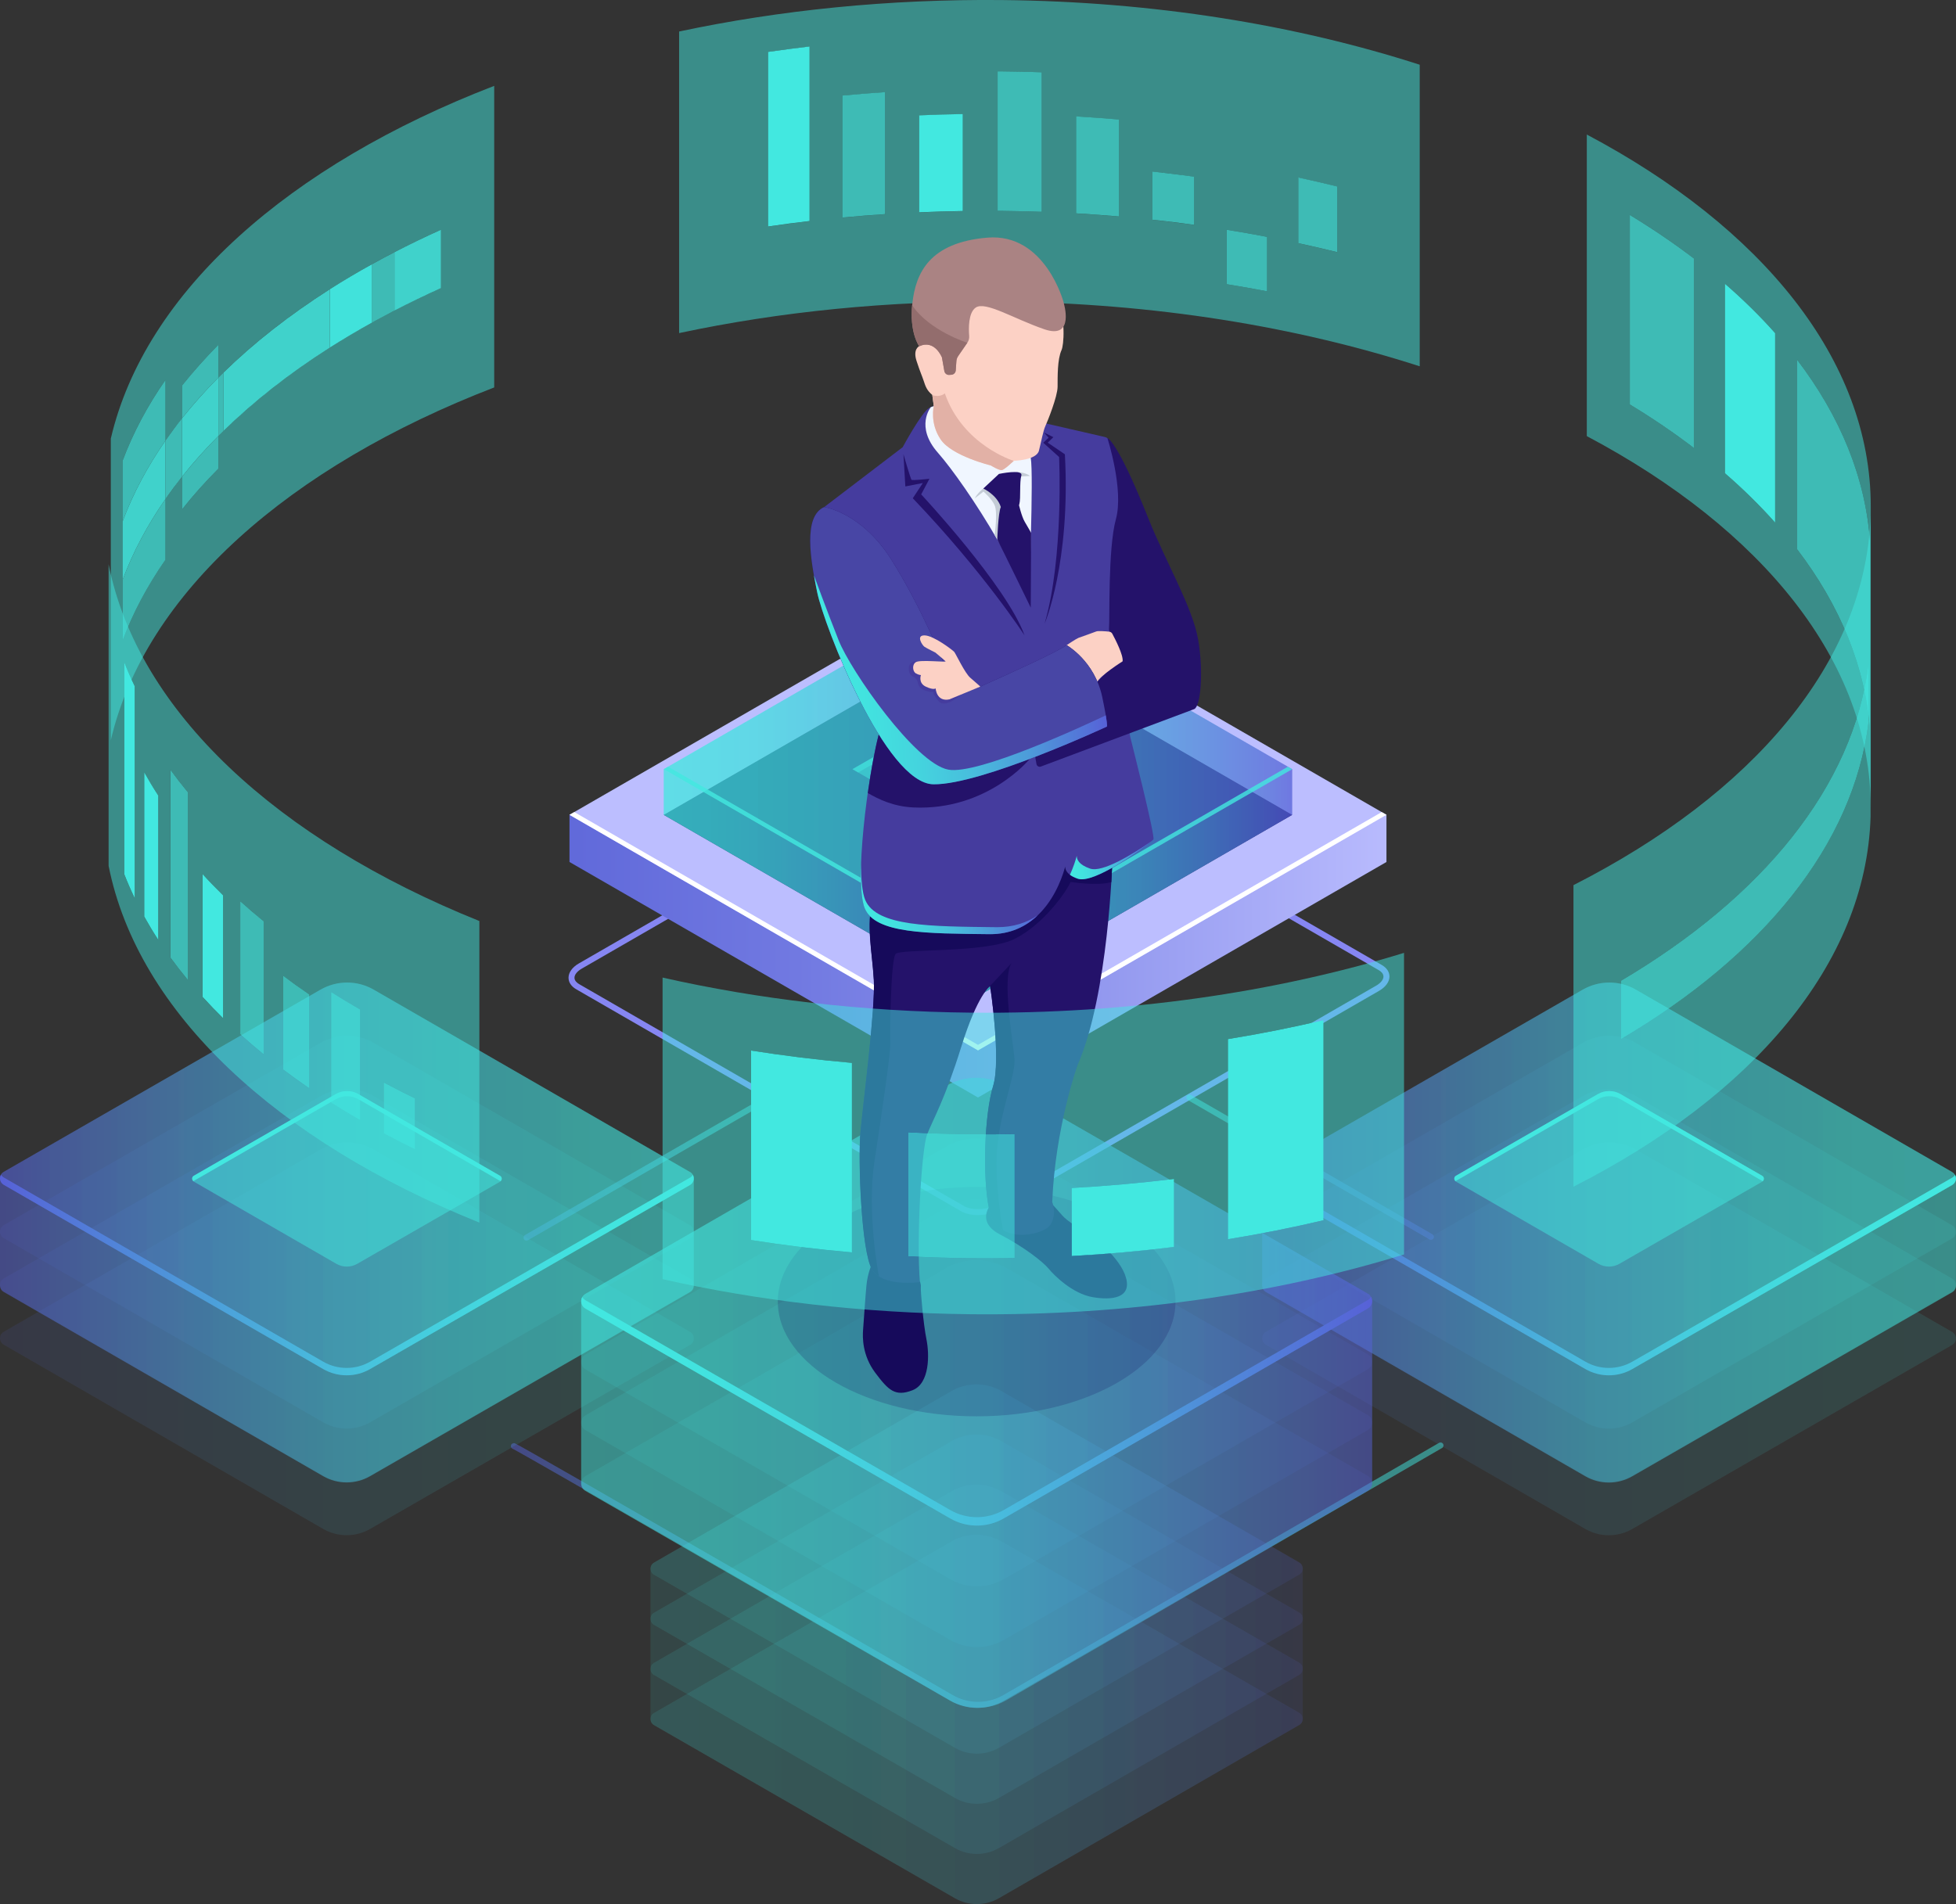 <svg width="417" height="406" viewBox="0 0 417 406" fill="none" xmlns="http://www.w3.org/2000/svg">
<rect x="0" y="0" width="417" height="406" fill="#333333" stroke="none"/>
<g clip-path="url(#clip0_628_5200)">
<g style="mix-blend-mode:lighten">
<path d="M208.489 259.1C207.131 259.1 205.829 258.814 204.847 258.244L122.849 210.946C121.787 210.33 121.205 209.463 121.205 208.482C121.205 207.353 122.004 206.247 123.397 205.437L204.299 158.777C206.777 157.352 210.407 157.215 212.577 158.458L294.575 205.756C295.636 206.372 296.219 207.239 296.219 208.22C296.219 209.349 295.419 210.455 294.026 211.265L213.125 257.925C211.777 258.7 210.099 259.088 208.489 259.088V259.1ZM205.475 257.149C207.233 258.164 210.442 258.016 212.485 256.83L293.387 210.17C294.358 209.611 294.94 208.881 294.94 208.231C294.94 207.581 294.392 207.125 293.935 206.863L211.937 159.564C210.19 158.56 206.971 158.697 204.927 159.884L124.025 206.543C123.055 207.102 122.472 207.832 122.472 208.482C122.472 209.132 123.02 209.588 123.477 209.851L205.475 257.149Z" fill="#8686F2"/>
</g>
<path opacity="0.5" d="M112.242 264.538C112.025 264.538 111.808 264.424 111.694 264.219C111.523 263.911 111.626 263.523 111.923 263.352L163.722 233.481C164.019 233.31 164.419 233.413 164.59 233.709C164.761 234.017 164.658 234.405 164.362 234.576L112.562 264.447C112.459 264.504 112.356 264.538 112.242 264.538Z" fill="url(#paint0_linear_628_5200)"/>
<path opacity="0.5" d="M305.067 264.367C304.953 264.367 304.85 264.344 304.747 264.275L253.233 234.564C252.925 234.393 252.822 234.005 253.005 233.697C253.176 233.389 253.575 233.287 253.872 233.469L305.375 263.181C305.683 263.352 305.786 263.739 305.603 264.047C305.489 264.253 305.272 264.367 305.055 264.367H305.067Z" fill="url(#paint1_linear_628_5200)"/>
<path opacity="0.5" d="M208.501 364.155C206.412 364.155 204.322 363.619 202.461 362.535C181.351 350.308 111.033 309.705 109.354 308.952C109.012 308.85 108.852 308.507 108.943 308.177C109.035 307.846 109.411 307.652 109.754 307.755C110.85 308.074 202.176 360.904 203.101 361.44C206.434 363.368 210.579 363.368 213.913 361.44L306.791 307.663C307.088 307.492 307.476 307.584 307.659 307.892C307.83 308.2 307.727 308.587 307.43 308.758L214.552 362.535C212.68 363.619 210.59 364.155 208.501 364.155Z" fill="url(#paint2_linear_628_5200)"/>
<path d="M295.579 173.742V183.802L208.5 234.02L121.41 183.802V173.742H295.579Z" fill="url(#paint3_linear_628_5200)"/>
<path d="M208.5 223.971L121.41 173.742L208.5 123.523L295.579 173.742L208.5 223.971Z" fill="#BCBEFF"/>
<path d="M208.5 222.797L122.438 173.16L121.41 173.742L208.5 223.971L295.579 173.742L294.563 173.16L208.5 222.797Z" fill="white"/>
<path d="M208.5 212.386L141.516 173.755L208.5 135.125L275.473 173.755L208.5 212.386Z" fill="#0F054C"/>
<path opacity="0.5" d="M208.5 212.386L141.516 173.755L208.5 135.125L275.473 173.755L208.5 212.386Z" fill="url(#paint4_linear_628_5200)"/>
<path opacity="0.5" d="M208.5 125.383L275.473 164.013V173.753L208.5 135.123V125.383Z" fill="url(#paint5_linear_628_5200)"/>
<path opacity="0.5" d="M208.5 135.123L141.516 173.753V164.013L208.5 125.383V135.123Z" fill="url(#paint6_linear_628_5200)"/>
<path opacity="0.5" d="M208.5 202.643L141.516 164.013L208.5 125.383L275.473 164.013L208.5 202.643Z" fill="url(#paint7_linear_628_5200)"/>
<path opacity="0.5" d="M208.5 179.457L181.738 164.014L208.5 148.582L235.262 164.014L208.5 179.457Z" fill="#42E8E0"/>
<path opacity="0.5" d="M208.5 149.996L234.029 164.721L235.262 164.014L208.5 148.582L181.738 164.014L182.96 164.721L208.5 149.996Z" fill="#42E8E0"/>
<path opacity="0.5" d="M208.5 202.642V212.382L275.473 173.752V164.012L208.5 202.642Z" fill="url(#paint8_linear_628_5200)"/>
<path opacity="0.5" d="M141.516 164.012V173.752L208.5 212.382V202.642L141.516 164.012Z" fill="url(#paint9_linear_628_5200)"/>
<path opacity="0.8" d="M208.5 201.583L142.44 163.488L141.516 164.013L208.5 202.643L275.473 164.013L274.56 163.488L208.5 201.583Z" fill="#42E8E0"/>
<g opacity="0.11">
<path d="M79.67 245.116C76.165 243.097 71.849 243.097 68.333 245.116L0.8 283.974C-0.262 284.59 -0.262 286.118 0.8 286.734L68.904 326.015C71.998 327.794 75.811 327.794 78.905 326.015L147.111 286.768C148.173 286.152 148.173 284.624 147.111 284.008L79.67 245.116Z" fill="url(#paint10_linear_628_5200)"/>
</g>
<g opacity="0.11">
<path d="M79.67 233.745C76.165 231.726 71.849 231.726 68.333 233.745L0.8 272.614C-0.262 273.23 -0.262 274.759 0.8 275.374L68.904 314.655C71.998 316.434 75.811 316.434 78.905 314.655L147.111 275.409C148.173 274.793 148.173 273.264 147.111 272.649L79.67 233.756V233.745Z" fill="url(#paint11_linear_628_5200)"/>
</g>
<g opacity="0.11">
<path d="M79.67 222.385C76.165 220.366 71.849 220.366 68.333 222.385L0.8 261.244C-0.262 261.859 -0.262 263.388 0.8 264.004L68.904 303.284C71.998 305.063 75.811 305.063 78.905 303.284L147.111 264.038C148.173 263.422 148.173 261.894 147.111 261.278L79.67 222.385Z" fill="url(#paint12_linear_628_5200)"/>
</g>
<g opacity="0.11">
<path d="M79.67 211.014C76.165 208.995 71.849 208.995 68.333 211.014L0.8 249.872C-0.262 250.488 -0.262 252.017 0.8 252.633L68.904 291.913C71.998 293.692 75.811 293.692 78.905 291.913L147.111 252.667C148.173 252.051 148.173 250.523 147.111 249.907L79.67 211.014Z" fill="url(#paint13_linear_628_5200)"/>
</g>
<path opacity="0.5" d="M147.11 249.918L79.669 211.026C76.164 209.007 71.848 209.007 68.332 211.026L0.799 249.873C0.263 250.181 0 250.717 0 251.253V274.109C0 274.645 0.263 275.181 0.799 275.489L68.903 314.77C71.996 316.549 75.81 316.549 78.904 314.77L147.11 275.524C147.647 275.216 147.909 274.68 147.909 274.144V251.287C147.909 250.751 147.647 250.215 147.11 249.907V249.918Z" fill="url(#paint14_linear_628_5200)"/>
<g opacity="0.11">
<path d="M79.67 211.014C76.165 208.995 71.849 208.995 68.333 211.014L0.8 249.872C-0.262 250.488 -0.262 252.017 0.8 252.633L68.904 291.913C71.998 293.692 75.811 293.692 78.905 291.913L147.111 252.667C148.173 252.051 148.173 250.523 147.111 249.907L79.67 211.014Z" fill="url(#paint15_linear_628_5200)"/>
</g>
<g opacity="0.5">
<path d="M76.382 233.302C74.898 232.446 73.06 232.446 71.576 233.302L41.309 250.718C40.829 250.992 40.829 251.676 41.309 251.95L71.701 269.48C73.083 270.278 74.784 270.278 76.165 269.48L106.604 251.972C107.083 251.699 107.083 251.014 106.604 250.741L76.382 233.313V233.302Z" fill="#42E8E0"/>
</g>
<path d="M41.32 251.801L71.587 234.385C73.071 233.53 74.909 233.53 76.394 234.385L106.615 251.812C106.615 251.812 106.661 251.858 106.683 251.881C107.072 251.573 107.06 250.98 106.615 250.718L76.394 233.29C74.909 232.435 73.071 232.435 71.587 233.29L41.32 250.706C40.875 250.957 40.864 251.562 41.252 251.869C41.275 251.847 41.286 251.812 41.32 251.801Z" fill="#42E8E0"/>
<path d="M147.111 251.104L78.905 290.35C75.811 292.129 71.997 292.129 68.903 290.35L0.8 251.07C0.537 250.921 0.343 250.705 0.206 250.477C-0.205 251.195 0.001 252.176 0.8 252.644L68.903 291.924C71.997 293.703 75.811 293.703 78.905 291.924L147.111 252.678C147.91 252.21 148.104 251.229 147.705 250.511C147.568 250.75 147.373 250.956 147.111 251.104Z" fill="url(#paint16_linear_628_5200)"/>
<g opacity="0.11">
<path d="M348.759 245.116C345.254 243.097 340.939 243.097 337.422 245.116L269.878 283.985C268.817 284.601 268.817 286.13 269.878 286.746L337.982 326.026C341.076 327.805 344.889 327.805 347.983 326.026L416.189 286.78C417.251 286.164 417.251 284.636 416.189 284.02L348.748 245.127L348.759 245.116Z" fill="url(#paint17_linear_628_5200)"/>
</g>
<g opacity="0.11">
<path d="M348.759 233.745C345.254 231.726 340.939 231.726 337.422 233.745L269.878 272.614C268.817 273.23 268.817 274.759 269.878 275.374L337.982 314.655C341.076 316.434 344.889 316.434 347.983 314.655L416.189 275.409C417.251 274.793 417.251 273.264 416.189 272.649L348.748 233.756L348.759 233.745Z" fill="url(#paint18_linear_628_5200)"/>
</g>
<g opacity="0.11">
<path d="M348.759 222.385C345.254 220.366 340.939 220.366 337.422 222.385L269.878 261.255C268.817 261.871 268.817 263.399 269.878 264.015L337.982 303.295C341.076 305.075 344.889 305.075 347.983 303.295L416.189 264.049C417.251 263.433 417.251 261.905 416.189 261.289L348.748 222.397L348.759 222.385Z" fill="url(#paint19_linear_628_5200)"/>
</g>
<g opacity="0.11">
<path d="M348.759 211.014C345.254 208.995 340.939 208.995 337.422 211.014L269.878 249.884C268.817 250.5 268.817 252.028 269.878 252.644L337.982 291.924C341.076 293.704 344.889 293.704 347.983 291.924L416.189 252.678C417.251 252.062 417.251 250.534 416.189 249.918L348.748 211.025L348.759 211.014Z" fill="url(#paint20_linear_628_5200)"/>
</g>
<path opacity="0.5" d="M416.201 249.918L348.76 211.026C345.255 209.007 340.94 209.007 337.423 211.026L269.879 249.896C269.343 250.204 269.08 250.74 269.08 251.276V274.132C269.08 274.668 269.343 275.204 269.879 275.512L337.983 314.793C341.077 316.572 344.89 316.572 347.984 314.793L416.19 275.546C416.727 275.239 416.989 274.702 416.989 274.166V251.31C416.989 250.774 416.727 250.238 416.19 249.93L416.201 249.918Z" fill="url(#paint21_linear_628_5200)"/>
<g opacity="0.11">
<path d="M348.759 211.014C345.254 208.995 340.939 208.995 337.422 211.014L269.878 249.884C268.817 250.5 268.817 252.028 269.878 252.644L337.982 291.924C341.076 293.704 344.889 293.704 347.983 291.924L416.189 252.678C417.251 252.062 417.251 250.534 416.189 249.918L348.748 211.025L348.759 211.014Z" fill="url(#paint22_linear_628_5200)"/>
</g>
<g opacity="0.5">
<path d="M345.46 233.302C343.976 232.446 342.138 232.446 340.654 233.302L310.387 250.718C309.907 250.992 309.907 251.676 310.387 251.95L340.779 269.48C342.161 270.278 343.862 270.278 345.244 269.48L375.682 251.972C376.161 251.699 376.161 251.014 375.682 250.741L345.46 233.313V233.302Z" fill="#42E8E0"/>
</g>
<path d="M310.398 251.801L340.665 234.385C342.149 233.53 343.988 233.53 345.472 234.385L375.693 251.812C375.693 251.812 375.739 251.858 375.761 251.881C376.15 251.573 376.138 250.98 375.693 250.718L345.472 233.29C343.988 232.435 342.149 232.435 340.665 233.29L310.398 250.706C309.953 250.957 309.942 251.562 310.33 251.869C310.353 251.847 310.364 251.812 310.398 251.801Z" fill="#42E8E0"/>
<path d="M416.201 251.104L347.995 290.35C344.901 292.129 341.087 292.129 337.993 290.35L269.89 251.07C269.627 250.921 269.433 250.705 269.296 250.477C268.885 251.195 269.091 252.176 269.89 252.644L337.993 291.924C341.087 293.703 344.901 293.703 347.995 291.924L416.201 252.678C417 252.21 417.194 251.229 416.794 250.511C416.657 250.75 416.463 250.956 416.201 251.104Z" fill="url(#paint23_linear_628_5200)"/>
<path opacity="0.5" d="M398.676 156.029V115.62C397.74 101.842 392.283 88.714 383.126 76.716V117.125C392.283 129.124 397.74 142.252 398.676 156.029ZM378.445 111.445V71.036C375.214 67.398 371.641 63.885 367.736 60.497V100.907C371.641 104.294 375.214 107.807 378.445 111.445ZM361.102 95.512V55.102C356.855 51.863 352.3 48.761 347.448 45.819V86.228C352.288 89.171 356.855 92.273 361.102 95.512ZM338.291 92.969V28.688C375.557 48.442 398.825 76.693 398.825 107.944V172.248C398.825 140.997 375.557 112.746 338.291 92.992V92.969Z" fill="#42E8E0"/>
<path opacity="0.5" d="M270.13 62.115V50.504C267.287 49.957 264.41 49.455 261.51 48.987V60.598C264.41 61.066 267.287 61.568 270.13 62.115ZM254.626 47.961V37.685C251.68 37.274 248.7 36.909 245.709 36.59V46.866C248.712 47.197 251.68 47.562 254.626 47.961ZM285.064 53.778V39.772C282.335 39.099 279.572 38.46 276.775 37.856V51.862C279.572 52.466 282.335 53.105 285.064 53.778ZM238.585 46.17V25.492C235.548 25.23 232.488 25.013 229.405 24.831V45.509C232.488 45.691 235.548 45.908 238.585 46.17ZM205.281 45.007V24.329C202.164 24.375 199.058 24.466 195.976 24.603V45.281C199.058 45.144 202.164 45.053 205.281 45.007ZM188.737 45.669V19.653C185.689 19.858 182.663 20.098 179.649 20.383V46.398C182.652 46.113 185.689 45.874 188.737 45.669ZM222.098 45.167V15.41C219.312 15.307 216.504 15.25 213.684 15.216C213.353 15.216 213.022 15.216 212.679 15.216V44.973C213.01 44.973 213.341 44.973 213.684 44.973C216.504 44.996 219.312 45.064 222.098 45.167ZM172.605 47.128V9.912C169.636 10.255 166.691 10.642 163.768 11.076V48.303C166.691 47.881 169.636 47.493 172.605 47.14V47.128ZM144.781 6.719C166.211 2.168 189.445 -0.227 213.672 0.012C246.017 0.332 276.318 5.316 302.669 13.802V78.106C276.318 69.609 246.017 64.636 213.672 64.316C189.445 64.077 166.2 66.461 144.781 71.023V6.719Z" fill="#42E8E0"/>
<path opacity="0.5" d="M35.28 93.938V80.993C31.432 86.525 28.35 92.296 26.135 98.238V136.583C28.361 130.63 31.432 124.87 35.28 119.338V106.393C36.399 104.785 37.575 103.199 38.819 101.637V108.617C41.183 105.652 43.763 102.755 46.56 99.937V92.957C58.697 80.754 74.875 70.044 94.021 61.421V48.967C90.619 50.506 87.308 52.103 84.088 53.768C82.478 54.601 80.903 55.445 79.339 56.312C67.043 63.132 56.367 70.899 47.656 79.419C47.291 79.784 46.925 80.138 46.56 80.502V73.522C43.763 76.34 41.171 79.225 38.819 82.202V89.182C37.575 90.745 36.399 92.33 35.28 93.938ZM23.623 93.528C30.941 62.151 61.711 35.132 105.358 18.309V82.612C61.711 99.436 30.941 126.455 23.623 157.832V93.528Z" fill="#42E8E0"/>
<path opacity="0.75" d="M46.559 80.513C46.925 80.148 47.29 79.783 47.656 79.429V91.884C54.163 85.52 61.767 79.577 70.319 74.126C73.219 72.278 76.221 70.499 79.338 68.776V56.322C80.891 55.455 82.478 54.611 84.088 53.778V66.233C87.296 64.568 90.607 62.971 94.02 61.431C74.874 70.054 58.707 80.764 46.559 92.967V80.513ZM35.279 93.937C36.398 92.329 37.574 90.743 38.819 89.181V101.636C37.574 103.198 36.398 104.783 35.279 106.392V93.937Z" fill="#42E8E0"/>
<path opacity="0.88" d="M84.088 53.778C87.296 52.113 90.607 50.516 94.021 48.977V61.431C90.618 62.971 87.308 64.568 84.088 66.233V53.778Z" fill="#42E8E0"/>
<path opacity="0.88" d="M47.656 79.43C54.164 73.066 61.768 67.124 70.319 61.672V74.127C61.768 79.567 54.153 85.521 47.656 91.885V79.43Z" fill="#42E8E0"/>
<path opacity="0.97" d="M70.318 61.669C73.218 59.822 76.221 58.042 79.338 56.32V68.775C76.232 70.497 73.218 72.288 70.318 74.124V61.669Z" fill="#42E8E0"/>
<path opacity="0.75" d="M26.135 98.249C28.361 92.295 31.432 86.536 35.28 81.004V93.949C31.432 99.481 28.35 105.252 26.135 111.194V123.649C28.361 117.695 31.432 111.936 35.28 106.404V119.349C31.432 124.881 28.35 130.652 26.135 136.594V98.249Z" fill="#42E8E0"/>
<path opacity="0.88" d="M26.135 111.194C28.361 105.241 31.432 99.481 35.28 93.949V106.404C31.432 111.936 28.35 117.707 26.135 123.649V111.194Z" fill="#42E8E0"/>
<path opacity="0.75" d="M38.818 101.634C41.182 98.669 43.762 95.772 46.559 92.954V99.935C43.762 102.752 41.17 105.637 38.818 108.614V101.634ZM38.818 82.199C41.182 79.234 43.762 76.337 46.559 73.519V80.5C43.762 83.317 41.17 86.202 38.818 89.179V82.199Z" fill="#42E8E0"/>
<path opacity="0.88" d="M38.818 89.18C41.182 86.214 43.762 83.317 46.559 80.5V92.955C43.762 95.772 41.17 98.657 38.818 101.634V89.18Z" fill="#42E8E0"/>
<path opacity="0.75" d="M383.127 76.715C392.284 88.713 397.741 101.841 398.677 115.619V156.028C397.741 142.251 392.284 129.123 383.127 117.124V76.715Z" fill="#42E8E0"/>
<path d="M367.736 60.496C371.641 63.883 375.215 67.396 378.446 71.035V111.444C375.215 107.806 371.641 104.293 367.736 100.906V60.496Z" fill="#42E8E0"/>
<path opacity="0.75" d="M347.459 45.828C352.3 48.771 356.867 51.873 361.114 55.112V95.522C356.867 92.282 352.311 89.18 347.459 86.238V45.828Z" fill="#42E8E0"/>
<path opacity="0.75" d="M276.775 37.844C279.573 38.448 282.336 39.087 285.064 39.76V53.766C282.336 53.093 279.573 52.454 276.775 51.85V37.844Z" fill="#42E8E0"/>
<path opacity="0.75" d="M261.512 48.988C264.412 49.456 267.289 49.958 270.132 50.505V62.116C267.289 61.569 264.412 61.067 261.512 60.599V48.988Z" fill="#42E8E0"/>
<path opacity="0.75" d="M245.697 36.578C248.7 36.909 251.668 37.274 254.614 37.673V47.949C251.668 47.539 248.689 47.174 245.697 46.854V36.578Z" fill="#42E8E0"/>
<path opacity="0.75" d="M229.406 24.82C232.489 25.003 235.549 25.22 238.586 25.482V46.16C235.549 45.898 232.489 45.681 229.406 45.498V24.82Z" fill="#42E8E0"/>
<path opacity="0.75" d="M212.68 15.215C213.011 15.215 213.342 15.215 213.684 15.215C216.504 15.238 219.313 15.306 222.099 15.409V45.166C219.313 45.063 216.504 45.006 213.684 44.972C213.353 44.972 213.022 44.972 212.68 44.972V15.215Z" fill="#42E8E0"/>
<path d="M195.965 24.59C199.047 24.453 202.153 24.362 205.27 24.316V44.995C202.153 45.04 199.047 45.131 195.965 45.268V24.59Z" fill="#42E8E0"/>
<path opacity="0.75" d="M179.639 20.371C182.641 20.085 185.678 19.846 188.727 19.641V45.657C185.678 45.862 182.653 46.101 179.639 46.386V20.371Z" fill="#42E8E0"/>
<path d="M163.758 11.066C166.681 10.644 169.626 10.256 172.595 9.902V47.13C169.626 47.472 166.681 47.86 163.758 48.293V11.066Z" fill="#42E8E0"/>
<g opacity="0.11">
<path d="M202.838 328.682C206.138 326.778 210.191 326.778 213.49 328.682L276.993 365.226C277.997 365.807 277.997 367.244 276.993 367.815L212.965 404.745C210.054 406.422 206.469 406.422 203.557 404.745L139.427 367.849C138.423 367.267 138.423 365.83 139.427 365.26L202.838 328.694V328.682Z" fill="url(#paint24_linear_628_5200)"/>
</g>
<g opacity="0.11">
<path d="M202.838 317.995C206.138 316.09 210.191 316.09 213.49 317.995L276.993 354.538C277.997 355.12 277.997 356.557 276.993 357.127L212.965 394.058C210.054 395.735 206.469 395.735 203.557 394.058L139.427 357.161C138.423 356.58 138.423 355.143 139.427 354.572L202.838 318.006V317.995Z" fill="url(#paint25_linear_628_5200)"/>
</g>
<g opacity="0.11">
<path d="M202.838 307.307C206.138 305.403 210.191 305.403 213.49 307.307L276.993 343.851C277.997 344.432 277.997 345.869 276.993 346.44L212.965 383.37C210.054 385.047 206.469 385.047 203.557 383.37L139.427 346.474C138.423 345.892 138.423 344.455 139.427 343.885L202.838 307.319V307.307Z" fill="url(#paint26_linear_628_5200)"/>
</g>
<g opacity="0.11">
<path d="M202.838 296.62C206.138 294.715 210.191 294.715 213.49 296.62L276.993 333.163C277.997 333.745 277.997 335.182 276.993 335.752L212.965 372.683C210.054 374.36 206.469 374.36 203.557 372.683L139.427 335.786C138.423 335.205 138.423 333.768 139.427 333.197L202.838 296.631V296.62Z" fill="url(#paint27_linear_628_5200)"/>
</g>
<path opacity="0.11" d="M139.427 333.186L202.838 296.62C206.138 294.715 210.191 294.715 213.49 296.62L276.993 333.163C277.495 333.448 277.746 333.961 277.746 334.463V366.524C277.746 367.026 277.495 367.528 276.993 367.824L212.965 404.755C210.054 406.432 206.469 406.432 203.557 404.755L139.427 367.858C138.925 367.573 138.674 367.06 138.674 366.558V334.497C138.674 333.996 138.925 333.494 139.427 333.197V333.186Z" fill="url(#paint28_linear_628_5200)"/>
<g opacity="0.11">
<path d="M201.697 270.412C205.693 268.108 210.614 268.108 214.621 270.412L291.618 314.722C292.829 315.417 292.829 317.174 291.618 317.87L213.982 362.647C210.454 364.678 206.104 364.678 202.576 362.647L124.814 317.904C123.604 317.208 123.604 315.452 124.814 314.756L201.697 270.412Z" fill="url(#paint29_linear_628_5200)"/>
</g>
<g opacity="0.11">
<path d="M201.697 257.454C205.693 255.151 210.614 255.151 214.621 257.454L291.618 301.765C292.829 302.46 292.829 304.217 291.618 304.913L213.982 349.69C210.454 351.721 206.104 351.721 202.576 349.69L124.814 304.947C123.604 304.251 123.604 302.495 124.814 301.799L201.697 257.454Z" fill="url(#paint30_linear_628_5200)"/>
</g>
<g opacity="0.11">
<path d="M201.697 244.497C205.693 242.194 210.614 242.194 214.621 244.497L291.618 288.808C292.829 289.503 292.829 291.26 291.618 291.956L213.982 336.733C210.454 338.764 206.104 338.764 202.576 336.733L124.814 291.99C123.604 291.294 123.604 289.538 124.814 288.842L201.697 244.497Z" fill="url(#paint31_linear_628_5200)"/>
</g>
<g opacity="0.11">
<path d="M201.697 231.54C205.693 229.237 210.614 229.237 214.621 231.54L291.618 275.851C292.829 276.546 292.829 278.303 291.618 278.999L213.982 323.776C210.454 325.807 206.104 325.807 202.576 323.776L124.814 279.033C123.604 278.337 123.604 276.581 124.814 275.885L201.697 231.54Z" fill="url(#paint32_linear_628_5200)"/>
</g>
<path opacity="0.5" d="M124.814 275.885L201.697 231.54C205.693 229.237 210.614 229.237 214.621 231.54L291.618 275.851C292.223 276.204 292.532 276.809 292.532 277.425V316.294C292.532 316.91 292.223 317.515 291.618 317.868L213.982 362.646C210.454 364.676 206.104 364.676 202.576 362.646L124.814 317.903C124.209 317.549 123.9 316.944 123.9 316.329V277.459C123.9 276.843 124.209 276.238 124.814 275.885Z" fill="url(#paint33_linear_628_5200)"/>
<g opacity="0.11">
<path d="M201.697 231.54C205.693 229.237 210.614 229.237 214.621 231.54L291.618 275.851C292.829 276.546 292.829 278.303 291.618 278.999L213.982 323.776C210.454 325.807 206.104 325.807 202.576 323.776L124.814 279.033C123.604 278.337 123.604 276.581 124.814 275.885L201.697 231.54Z" fill="url(#paint34_linear_628_5200)"/>
</g>
<path d="M124.814 277.242L202.577 321.986C206.104 324.016 210.454 324.016 213.982 321.986L291.619 277.208C291.916 277.037 292.144 276.797 292.293 276.535C292.761 277.356 292.532 278.474 291.619 278.999L213.982 323.777C210.454 325.807 206.104 325.807 202.577 323.777L124.814 279.033C123.901 278.508 123.673 277.391 124.141 276.569C124.289 276.843 124.517 277.071 124.814 277.242Z" fill="url(#paint35_linear_628_5200)"/>
<path opacity="0.2" d="M208.216 302.004C231.628 302.004 250.608 291.056 250.608 277.551C250.608 264.046 231.628 253.098 208.216 253.098C184.804 253.098 165.824 264.046 165.824 277.551C165.824 291.056 184.804 302.004 208.216 302.004Z" fill="#180D5B"/>
<path d="M224.35 256.816C224.35 256.816 225.377 257.889 226.451 259.155C227.524 260.421 230.526 262.177 231.794 262.964C233.061 263.751 238.838 268.131 240.048 272.442C241.259 276.753 237.126 277.323 232.89 276.582C228.654 275.841 224.704 271.94 223.562 270.526C222.409 269.123 218.413 265.929 213.218 263.238C208.023 260.557 211.163 256.942 211.163 256.942L224.35 256.816Z" fill="#160A5B"/>
<path d="M185.816 269.637C185.816 269.637 184.959 271.576 184.719 274.073C184.48 276.571 184.126 281.977 184 283.563C183.875 285.148 183.818 289.015 186.603 292.721C189.389 296.428 190.828 297.888 194.538 296.44C198.249 294.991 198.157 288.764 197.507 285.57C196.856 282.377 196.239 275.225 196.308 274.473C196.376 273.72 196.091 273.241 196.091 273.241L185.816 269.637Z" fill="#160A5B"/>
<path d="M237.136 183.523C237.136 183.523 236.36 212.014 229.715 227.138C229.715 227.138 224.954 240.459 224.326 256.301C224.326 256.301 225.422 259.027 223.87 261.251C222.306 263.464 212.555 265.494 210.945 258.217C209.336 250.929 209.952 237.3 211.722 231.62C213.492 225.94 211.094 210.269 211.094 210.269C211.094 210.269 208.422 211.968 204.929 223.225C201.435 234.483 198.866 238.771 197.656 241.885C196.457 244.998 195.35 264.068 196.115 273.387C196.115 273.387 188.214 274.504 185.931 270.729C183.647 266.954 182.882 247.439 183.464 241.212C184.047 234.984 186.65 215.048 186.296 208.889C185.942 202.718 184.652 197.711 186.068 191.553C187.483 185.394 229.179 171.707 229.179 171.707L237.171 183.546L237.136 183.523Z" fill="#24126A"/>
<path d="M186.273 208.869C185.919 202.699 184.629 197.692 186.044 191.533C186.581 189.218 192.803 185.842 200.361 182.523C213.126 181.359 229.304 180.013 230.423 180.173C231.428 180.321 234.065 181.325 236.257 182.203L237.148 183.526C237.148 183.526 237.102 185.26 236.931 188.089C233.951 188.978 228.231 188.054 228.231 188.054C227.42 190.05 222.454 197.156 216.266 200.224C210.077 203.292 191.981 202.243 190.942 203.406C189.903 204.569 189.698 220.172 189.812 222.157C189.926 224.141 188.111 236.63 186.421 247.659C184.766 258.517 187.289 271.725 187.369 272.147C186.786 271.77 186.273 271.314 185.919 270.721C183.635 266.946 182.87 247.431 183.453 241.204C184.035 234.976 186.638 215.04 186.284 208.881L186.273 208.869Z" fill="#160A5B"/>
<path d="M223.184 90.344C223.184 90.344 232.432 92.454 235.549 93.183C236.062 93.309 236.485 93.662 236.679 94.164C237.581 96.434 239.83 103.494 238.129 113.805C236.039 126.476 236.702 134.996 236.702 134.996L240.983 157.236C240.983 157.236 246.361 178.428 245.892 178.998C245.424 179.58 233.505 188.636 229.783 187.37C226.061 186.092 227.283 183.982 227.283 183.982C227.283 183.982 224.268 199.334 210.899 199.186C197.541 199.037 186.626 199.083 184.354 193.688C182.082 188.294 184.971 165.62 187.334 156.632C189.686 147.656 195.292 129.749 195.292 129.749L175.723 108.113L192.449 95.35C192.449 95.35 196.445 87.937 198.089 86.99C199.733 86.044 200.589 86.842 200.589 86.842L223.184 90.321V90.344Z" fill="#453C9E"/>
<path d="M229.555 182.476C229.544 183.252 229.989 184.392 232.398 185.214C234.99 186.103 241.349 182.248 245.517 179.34C243.439 181.062 233.198 188.533 229.784 187.369C229.042 187.118 228.505 186.833 228.105 186.537C228.87 184.826 229.327 183.355 229.555 182.488V182.476Z" fill="url(#paint36_linear_628_5200)"/>
<path d="M184.457 191.897C186.855 197.589 198.363 197.543 212.463 197.703C216.048 197.737 218.925 196.722 221.232 195.182C218.788 197.509 215.443 199.254 210.899 199.197C197.541 199.048 186.626 199.094 184.354 193.699C183.612 191.931 183.418 188.293 183.589 183.891C183.555 187.461 183.806 190.358 184.457 191.897Z" fill="url(#paint37_linear_628_5200)"/>
<path d="M198.444 86.819C198.444 86.819 195.031 90.948 199.94 96.525C202.965 99.958 208.172 107.349 212.602 115.036C215.376 119.838 217.933 122.393 219.383 126.522C219.383 126.522 219.589 121.629 219.783 114.055C219.966 106.916 220.068 99.502 219.749 97.632C219.086 93.788 202.212 84.949 198.444 86.819Z" fill="#F0F6FF"/>
<path d="M211.22 99.239C211.22 99.239 212.967 100.323 213.572 100.232C214.177 100.14 216.118 98.258 216.118 98.258C216.118 98.258 220.97 98.167 221.495 96.091C222.02 94.016 222.374 91.928 222.865 90.845C223.356 89.761 225.446 84.583 225.468 82.485C225.48 80.386 225.4 76.634 226.313 74.638C227.227 72.653 228.448 52.762 209.222 53.332C189.995 53.903 195.966 73.828 195.966 73.828C195.966 73.828 194.562 74.421 195.407 76.987C196.252 79.553 196.446 79.816 196.88 81.093C197.314 82.371 197.531 83.18 198.752 84.218L199.072 86.579C199.072 86.579 198.159 90.195 200.545 93.696C202.931 97.209 211.208 99.216 211.208 99.216L211.22 99.239Z" fill="#FCD1C5"/>
<path d="M236.074 93.41C236.074 93.41 238.117 93.718 244.774 110.427C248.484 119.756 254.216 129.405 255.426 136.34C256.636 143.274 255.962 150.677 254.592 151.201C253.268 151.703 229.383 160.634 221.905 163.451C221.494 163.61 221.037 163.348 220.969 162.915L218.902 151.384L233.733 145.658C233.733 145.658 236.553 142.214 239.213 140.914C239.213 140.914 236.245 135.439 236.428 133.945C236.622 132.451 236.165 116.996 237.9 110.701C239.636 104.405 236.085 93.398 236.085 93.398L236.074 93.41Z" fill="#24126A"/>
<path d="M227.386 137.572C227.386 137.572 229.43 136.203 229.932 136.009C230.435 135.815 233.163 134.88 233.689 134.652C234.077 134.481 235.664 134.606 236.463 134.686C236.748 134.72 237 134.88 237.137 135.142C237.765 136.317 239.523 139.716 239.329 141.016C239.329 141.016 234.397 144.13 233.837 145.521L233.049 145.692C233.049 145.692 229.738 138.61 227.375 137.583L227.386 137.572Z" fill="#FCD1C5"/>
<path d="M187.335 156.641C187.906 154.486 188.659 151.805 189.481 148.988L219.508 161.842C219.508 161.842 210.523 172.883 194.768 172.176C190.463 171.982 187.324 170.431 185.006 169.096C185.702 164.192 186.547 159.652 187.335 156.641Z" fill="#24126A"/>
<path d="M175.723 108.125C175.723 108.125 183.647 109.208 190.04 119.348C196.434 129.476 201.104 141.201 201.104 141.201L201.321 142.524C201.891 145.968 205.568 147.941 208.765 146.515C215.523 143.504 225.525 138.942 227.386 137.574C227.386 137.574 233.368 140.881 235.001 148.682C236.303 154.91 235.972 154.921 235.972 154.921C235.972 154.921 209.313 167.353 199.014 167.228C188.716 167.102 175.655 133.285 174.216 126.294C172.778 119.302 171.191 110.086 175.723 108.113V108.125Z" fill="#24126A"/>
<path d="M175.723 108.125C175.723 108.125 183.647 109.208 190.04 119.348C196.434 129.476 201.104 141.201 201.104 141.201L201.321 142.524C201.891 145.968 205.568 147.941 208.765 146.515C215.523 143.504 225.525 138.942 227.386 137.574C227.386 137.574 233.368 140.881 235.001 148.682C236.303 154.91 235.972 154.921 235.972 154.921C235.972 154.921 209.313 167.353 199.014 167.228C188.716 167.102 175.655 133.285 174.216 126.294C172.778 119.302 171.191 110.086 175.723 108.113V108.125Z" fill="#4846A5"/>
<path d="M204.929 148.088C204.929 148.088 201.561 151.224 200.099 149.514C198.638 147.791 199.072 147.598 199.072 147.598C199.072 147.598 196.046 147.575 195.681 145.67C195.316 143.777 193.82 144.78 193.74 142.67C193.66 140.56 196.195 140.994 196.195 140.994L204.94 148.088H204.929Z" fill="#453C9E"/>
<path d="M208.993 146.401C208.993 146.401 208.068 145.545 206.869 144.53C205.682 143.526 203.752 139.352 203.421 138.987C203.09 138.622 199.071 135.531 197.13 135.485C195.189 135.428 196.628 137.595 197.073 137.903C197.518 138.211 199.414 139.147 199.414 139.147C199.414 139.147 201.366 140.778 201.583 141.017C201.8 141.257 196.171 140.629 195.269 141.177C194.379 141.724 194.584 143.161 195.212 143.561C195.84 143.948 196.331 143.937 196.331 143.937C196.331 143.937 195.692 145.636 197.393 146.423C199.083 147.21 199.471 146.777 199.471 146.777C199.471 146.777 199.619 149.708 202.405 149.126L208.981 146.412L208.993 146.401Z" fill="#FCD1C5"/>
<path d="M226.747 64.498C226.747 64.498 229.259 72.481 222.648 70.212C216.049 67.942 210.066 64.144 208 65.593C206.424 66.699 206.493 70.075 206.618 71.615C206.664 72.139 206.527 72.664 206.219 73.097L204.267 75.937C204.05 76.257 203.913 76.633 203.89 77.021L203.753 78.994C203.719 79.496 203.319 79.883 202.817 79.918L202.371 79.941C201.869 79.975 201.424 79.621 201.332 79.119L200.819 76.211C200.819 76.211 199.266 72.299 195.978 73.839C195.978 73.839 193.786 70.885 194.516 64.589C195.247 58.282 198.078 51.724 210.466 50.674C222.854 49.625 226.758 64.486 226.758 64.486L226.747 64.498Z" fill="#AA8383"/>
<path d="M207.816 106.263L209.666 104.826C209.666 104.826 211.378 106.252 212.052 107.757C212.725 109.263 212.052 114.064 212.052 114.064L212.611 115.034L213.308 113.768L213.89 108.099C213.89 108.099 213.262 103.914 213.194 103.8C213.136 103.697 209.62 104.176 209.62 104.176C209.62 104.176 208.398 105.1 207.805 106.275L207.816 106.263Z" fill="#C4CCD6"/>
<path d="M216.723 100.617C216.723 100.617 218.698 100.754 219.6 101.484C219.6 101.484 217.522 101.586 217.191 101.621C216.86 101.655 216.723 100.605 216.723 100.605V100.617Z" fill="#C4CCD6"/>
<path d="M212.955 101.065L209.633 104.168C209.633 104.168 212.556 105.513 213.366 108.114C213.366 108.114 216.985 108.787 217.317 107.475C217.648 106.164 217.317 102.867 217.739 101.407C218.173 99.948 212.967 101.054 212.967 101.054L212.955 101.065Z" fill="#24126A"/>
<path d="M217.167 107.407C217.167 107.407 217.783 110.121 218.457 111.25C219.131 112.368 219.827 113.634 219.827 113.634L219.747 129.568C219.747 129.568 213.879 117.489 212.611 115.048C212.611 115.048 212.805 109.232 213.365 108.125C213.924 107.03 217.178 107.418 217.178 107.418L217.167 107.407Z" fill="#24126A"/>
<path d="M201.424 83.863C205.271 94.972 216.118 98.268 216.118 98.268C216.118 98.268 214.177 100.15 213.572 100.242C212.967 100.333 211.22 99.249 211.22 99.249C211.22 99.249 202.942 97.242 200.556 93.729C198.17 90.216 199.083 86.612 199.083 86.612L198.764 84.251C200.488 84.81 201.424 83.875 201.424 83.875V83.863Z" fill="#E2B1A6"/>
<path d="M192.609 96.867C192.609 96.867 194.128 102.114 194.322 102.308C194.516 102.501 198.147 102.091 198.147 102.091L196.388 105.421C196.388 105.421 214.633 124.97 218.424 135.486C218.424 135.486 209.792 122.153 194.596 106.242L196.742 102.992L193.009 103.722L192.609 96.879V96.867Z" fill="#24126A"/>
<path d="M222.579 92.234L223.55 93.341L222.408 94.401L225.788 97.447C225.788 97.447 226.815 118.832 222.694 132.997C222.694 132.997 228.288 120.007 227.021 96.865L223.367 94.39L224.566 93.215L222.579 92.234Z" fill="#24126A"/>
<path d="M211.082 210.247C211.082 210.247 211.037 210.27 210.957 210.35L215.683 205.32C213.503 208.4 216.014 222.474 216.277 225.69C216.54 228.918 213.754 235.568 212.715 243.369C211.676 251.159 213.811 262.268 213.811 262.302C212.464 261.515 211.379 260.215 210.934 258.196C209.324 250.908 209.94 237.278 211.71 231.598C213.48 225.919 211.082 210.247 211.082 210.247Z" fill="#160A5B"/>
<path d="M199.014 167.237C188.716 167.111 175.655 133.294 174.216 126.302C173.976 125.139 173.736 123.907 173.52 122.664C173.554 122.767 176.225 130.066 178.794 136.545C181.386 143.068 195.144 162.823 202.177 164.111C208.513 165.275 231.325 154.634 235.743 152.535C236.143 154.907 235.971 154.93 235.971 154.93C235.971 154.93 209.312 167.362 199.014 167.237Z" fill="url(#paint38_linear_628_5200)"/>
<path d="M202.36 79.939C201.858 79.974 201.412 79.62 201.321 79.118L200.807 76.21C200.807 76.21 199.255 72.298 195.966 73.838C195.966 73.838 193.9 71.032 194.459 65.078C198.113 70.553 206.219 73.085 206.219 73.085L204.267 75.925C204.05 76.244 203.913 76.62 203.89 77.008L203.753 78.981C203.719 79.483 203.319 79.871 202.817 79.905L202.371 79.928L202.36 79.939Z" fill="#936D6D"/>
<path opacity="0.5" d="M81.781 241.648V230.778C83.962 231.942 86.188 233.082 88.46 234.188V245.058C86.188 243.952 83.962 242.811 81.781 241.648ZM60.363 228.075V208.059C62.178 209.416 64.039 210.762 65.957 212.073V232.09C64.039 230.778 62.178 229.444 60.363 228.075ZM70.57 235.124V211.514C72.568 212.78 74.623 214.024 76.724 215.233V238.842C74.623 237.633 72.568 236.39 70.57 235.124ZM43.18 212.575V186.377C44.573 187.905 46.023 189.411 47.53 190.893V217.092C46.023 215.609 44.562 214.103 43.18 212.575ZM51.206 220.548V192.159C52.816 193.608 54.483 195.034 56.196 196.436V224.825C54.471 223.422 52.805 221.996 51.206 220.548ZM30.735 195.433V164.661C31.66 166.326 32.653 167.98 33.715 169.611V200.383C32.653 198.752 31.66 197.098 30.735 195.433ZM36.33 204.181V164.148C37.494 165.744 38.727 167.33 40.017 168.892V208.925C38.727 207.363 37.494 205.777 36.33 204.181ZM26.465 186.354V141.143C27.139 142.865 27.881 144.576 28.692 146.264V191.475C27.881 189.787 27.128 188.076 26.465 186.354ZM102.195 196.391C59.13 179.066 29.388 151.681 23.154 120.316V184.62C29.388 215.985 59.141 243.358 102.195 260.695V196.391Z" fill="#42E8E0"/>
<path opacity="0.5" d="M228.47 267.814V253.307C235.879 252.907 243.163 252.257 250.299 251.368V265.875C243.163 266.754 235.879 267.404 228.47 267.814ZM193.647 267.883V241.445C198.088 241.673 202.575 241.81 207.097 241.856C210.191 241.89 213.262 241.878 216.322 241.821V268.259C213.262 268.316 210.191 268.328 207.097 268.293C202.575 268.248 198.088 268.111 193.647 267.883ZM160.081 264.416V224.006C167.102 225.112 174.284 226.002 181.614 226.641V267.05C174.284 266.412 167.102 265.522 160.081 264.416ZM261.762 264.244V221.565C268.726 220.436 275.531 219.079 282.153 217.516V260.196C275.531 261.758 268.726 263.115 261.762 264.244ZM299.324 203.18C271.889 211.608 240.423 216.262 207.085 215.931C183.851 215.703 161.668 213.068 141.254 208.449V272.753C161.668 277.372 183.851 279.995 207.085 280.235C240.423 280.566 271.889 275.924 299.324 267.484V203.18Z" fill="#42E8E0"/>
<path opacity="0.5" d="M345.574 221.576V209.121C375.613 191.408 395.159 167.776 398.356 141.498V153.953C395.159 180.231 375.601 203.852 345.574 221.576ZM398.79 174.163V109.859C397.831 141.304 373.501 169.384 335.447 188.739V253.043C373.501 233.688 397.831 205.608 398.79 174.163Z" fill="#42E8E0"/>
<path opacity="0.75" d="M398.356 141.5C395.159 167.778 375.601 191.399 345.574 209.123V221.578C375.613 203.865 395.159 180.233 398.356 153.955V141.5Z" fill="#42E8E0"/>
<path d="M181.625 226.639C174.295 226 167.113 225.11 160.092 224.004V264.413C167.113 265.52 174.295 266.409 181.625 267.048V226.639Z" fill="#42E8E0"/>
<path d="M250.298 251.379C243.163 252.257 235.878 252.907 228.469 253.318V267.826C235.878 267.426 243.163 266.776 250.298 265.887V251.379Z" fill="#42E8E0"/>
<path d="M282.164 217.516C275.543 219.078 268.738 220.435 261.773 221.565V264.244C268.738 263.115 275.543 261.757 282.164 260.195V217.516Z" fill="#42E8E0"/>
<path opacity="0.75" d="M216.321 241.822C213.261 241.879 210.19 241.89 207.096 241.856C202.575 241.81 198.088 241.673 193.646 241.445V267.883C198.088 268.111 202.575 268.248 207.096 268.294C210.19 268.328 213.261 268.317 216.321 268.26V241.822Z" fill="#42E8E0"/>
<path d="M28.703 146.277C27.892 144.589 27.139 142.878 26.477 141.156V186.367C27.15 188.09 27.892 189.801 28.703 191.489V146.277Z" fill="#42E8E0"/>
<path d="M33.726 169.614C32.664 167.983 31.671 166.329 30.746 164.664V195.436C31.671 197.101 32.664 198.755 33.726 200.386V169.614Z" fill="#42E8E0"/>
<path opacity="0.75" d="M40.029 168.905C38.739 167.342 37.506 165.757 36.342 164.16V204.193C37.506 205.79 38.739 207.375 40.029 208.938V168.905Z" fill="#42E8E0"/>
<path d="M47.541 190.895C46.034 189.413 44.573 187.907 43.191 186.379V212.577C44.584 214.106 46.034 215.611 47.541 217.094V190.895Z" fill="#42E8E0"/>
<path opacity="0.75" d="M56.206 196.437C54.482 195.034 52.815 193.609 51.217 192.16V220.548C52.827 221.997 54.493 223.423 56.206 224.825V196.437Z" fill="#42E8E0"/>
<path opacity="0.75" d="M65.958 212.065C64.04 210.754 62.179 209.419 60.363 208.051V228.067C62.179 229.425 64.04 230.77 65.958 232.082V212.065Z" fill="#42E8E0"/>
<path opacity="0.75" d="M76.736 215.234C74.635 214.025 72.58 212.782 70.582 211.516V235.125C72.58 236.391 74.635 237.634 76.736 238.843V215.234Z" fill="#42E8E0"/>
<path opacity="0.75" d="M88.472 234.203C86.2 233.097 83.974 231.956 81.793 230.793V241.662C83.974 242.826 86.2 243.966 88.472 245.073V234.203Z" fill="#42E8E0"/>
</g>
<defs>
<linearGradient id="paint0_linear_628_5200" x1="111.603" y1="248.958" x2="164.681" y2="248.958" gradientUnits="userSpaceOnUse">
<stop stop-color="#5761D7"/>
<stop offset="0.07" stop-color="#5471D8"/>
<stop offset="0.28" stop-color="#4D9BDA"/>
<stop offset="0.48" stop-color="#48BDDD"/>
<stop offset="0.67" stop-color="#44D4DE"/>
<stop offset="0.85" stop-color="#42E3DF"/>
<stop offset="1" stop-color="#42E8E0"/>
</linearGradient>
<linearGradient id="paint1_linear_628_5200" x1="252.925" y1="248.878" x2="305.695" y2="248.878" gradientUnits="userSpaceOnUse">
<stop stop-color="#42E8E0"/>
<stop offset="0.15" stop-color="#42E3DF"/>
<stop offset="0.33" stop-color="#44D4DE"/>
<stop offset="0.52" stop-color="#48BDDD"/>
<stop offset="0.72" stop-color="#4D9BDA"/>
<stop offset="0.93" stop-color="#5471D8"/>
<stop offset="1" stop-color="#5761D7"/>
</linearGradient>
<linearGradient id="paint2_linear_628_5200" x1="108.92" y1="335.869" x2="307.75" y2="335.869" gradientUnits="userSpaceOnUse">
<stop stop-color="#5761D7"/>
<stop offset="0.07" stop-color="#5471D8"/>
<stop offset="0.28" stop-color="#4D9BDA"/>
<stop offset="0.48" stop-color="#48BDDD"/>
<stop offset="0.67" stop-color="#44D4DE"/>
<stop offset="0.85" stop-color="#42E3DF"/>
<stop offset="1" stop-color="#42E8E0"/>
</linearGradient>
<linearGradient id="paint3_linear_628_5200" x1="78.356" y1="203.887" x2="301.539" y2="203.887" gradientUnits="userSpaceOnUse">
<stop stop-color="#5761D7"/>
<stop offset="0.16" stop-color="#5E67D9"/>
<stop offset="0.41" stop-color="#7179E1"/>
<stop offset="0.69" stop-color="#9197EE"/>
<stop offset="1" stop-color="#BCBEFF"/>
</linearGradient>
<linearGradient id="paint4_linear_628_5200" x1="141.516" y1="173.755" x2="275.473" y2="173.755" gradientUnits="userSpaceOnUse">
<stop stop-color="#42E8E0"/>
<stop offset="0.15" stop-color="#42E3DF"/>
<stop offset="0.33" stop-color="#44D4DE"/>
<stop offset="0.52" stop-color="#48BDDD"/>
<stop offset="0.72" stop-color="#4D9BDA"/>
<stop offset="0.93" stop-color="#5471D8"/>
<stop offset="1" stop-color="#5761D7"/>
</linearGradient>
<linearGradient id="paint5_linear_628_5200" x1="208.5" y1="149.574" x2="275.473" y2="149.574" gradientUnits="userSpaceOnUse">
<stop stop-color="#42E8E0"/>
<stop offset="0.15" stop-color="#42E3DF"/>
<stop offset="0.33" stop-color="#44D4DE"/>
<stop offset="0.52" stop-color="#48BDDD"/>
<stop offset="0.72" stop-color="#4D9BDA"/>
<stop offset="0.93" stop-color="#5471D8"/>
<stop offset="1" stop-color="#5761D7"/>
</linearGradient>
<linearGradient id="paint6_linear_628_5200" x1="141.516" y1="149.574" x2="208.5" y2="149.574" gradientUnits="userSpaceOnUse">
<stop stop-color="#42E8E0"/>
<stop offset="0.15" stop-color="#42E3DF"/>
<stop offset="0.33" stop-color="#44D4DE"/>
<stop offset="0.52" stop-color="#48BDDD"/>
<stop offset="0.72" stop-color="#4D9BDA"/>
<stop offset="0.93" stop-color="#5471D8"/>
<stop offset="1" stop-color="#5761D7"/>
</linearGradient>
<linearGradient id="paint7_linear_628_5200" x1="141.516" y1="164.013" x2="275.473" y2="164.013" gradientUnits="userSpaceOnUse">
<stop stop-color="#42E8E0"/>
<stop offset="0.15" stop-color="#42E3DF"/>
<stop offset="0.33" stop-color="#44D4DE"/>
<stop offset="0.52" stop-color="#48BDDD"/>
<stop offset="0.72" stop-color="#4D9BDA"/>
<stop offset="0.93" stop-color="#5471D8"/>
<stop offset="1" stop-color="#5761D7"/>
</linearGradient>
<linearGradient id="paint8_linear_628_5200" x1="208.5" y1="188.203" x2="275.473" y2="188.203" gradientUnits="userSpaceOnUse">
<stop stop-color="#42E8E0"/>
<stop offset="0.15" stop-color="#42E3DF"/>
<stop offset="0.33" stop-color="#44D4DE"/>
<stop offset="0.52" stop-color="#48BDDD"/>
<stop offset="0.72" stop-color="#4D9BDA"/>
<stop offset="0.93" stop-color="#5471D8"/>
<stop offset="1" stop-color="#5761D7"/>
</linearGradient>
<linearGradient id="paint9_linear_628_5200" x1="141.516" y1="188.203" x2="208.5" y2="188.203" gradientUnits="userSpaceOnUse">
<stop stop-color="#42E8E0"/>
<stop offset="0.15" stop-color="#42E3DF"/>
<stop offset="0.33" stop-color="#44D4DE"/>
<stop offset="0.52" stop-color="#48BDDD"/>
<stop offset="0.72" stop-color="#4D9BDA"/>
<stop offset="0.93" stop-color="#5471D8"/>
<stop offset="1" stop-color="#5761D7"/>
</linearGradient>
<linearGradient id="paint10_linear_628_5200" x1="0.001" y1="285.48" x2="147.91" y2="285.48" gradientUnits="userSpaceOnUse">
<stop stop-color="#5761D7"/>
<stop offset="0.07" stop-color="#5471D8"/>
<stop offset="0.28" stop-color="#4D9BDA"/>
<stop offset="0.48" stop-color="#48BDDD"/>
<stop offset="0.67" stop-color="#44D4DE"/>
<stop offset="0.85" stop-color="#42E3DF"/>
<stop offset="1" stop-color="#42E8E0"/>
</linearGradient>
<linearGradient id="paint11_linear_628_5200" x1="0.001" y1="274.108" x2="147.91" y2="274.108" gradientUnits="userSpaceOnUse">
<stop stop-color="#5761D7"/>
<stop offset="0.07" stop-color="#5471D8"/>
<stop offset="0.28" stop-color="#4D9BDA"/>
<stop offset="0.48" stop-color="#48BDDD"/>
<stop offset="0.67" stop-color="#44D4DE"/>
<stop offset="0.85" stop-color="#42E3DF"/>
<stop offset="1" stop-color="#42E8E0"/>
</linearGradient>
<linearGradient id="paint12_linear_628_5200" x1="0.001" y1="262.738" x2="147.91" y2="262.738" gradientUnits="userSpaceOnUse">
<stop stop-color="#5761D7"/>
<stop offset="0.07" stop-color="#5471D8"/>
<stop offset="0.28" stop-color="#4D9BDA"/>
<stop offset="0.48" stop-color="#48BDDD"/>
<stop offset="0.67" stop-color="#44D4DE"/>
<stop offset="0.85" stop-color="#42E3DF"/>
<stop offset="1" stop-color="#42E8E0"/>
</linearGradient>
<linearGradient id="paint13_linear_628_5200" x1="0.001" y1="251.378" x2="147.91" y2="251.378" gradientUnits="userSpaceOnUse">
<stop stop-color="#5761D7"/>
<stop offset="0.07" stop-color="#5471D8"/>
<stop offset="0.28" stop-color="#4D9BDA"/>
<stop offset="0.48" stop-color="#48BDDD"/>
<stop offset="0.67" stop-color="#44D4DE"/>
<stop offset="0.85" stop-color="#42E3DF"/>
<stop offset="1" stop-color="#42E8E0"/>
</linearGradient>
<linearGradient id="paint14_linear_628_5200" x1="0" y1="262.807" x2="147.909" y2="262.807" gradientUnits="userSpaceOnUse">
<stop stop-color="#5761D7"/>
<stop offset="0.07" stop-color="#5471D8"/>
<stop offset="0.28" stop-color="#4D9BDA"/>
<stop offset="0.48" stop-color="#48BDDD"/>
<stop offset="0.67" stop-color="#44D4DE"/>
<stop offset="0.85" stop-color="#42E3DF"/>
<stop offset="1" stop-color="#42E8E0"/>
</linearGradient>
<linearGradient id="paint15_linear_628_5200" x1="0.001" y1="251.378" x2="147.91" y2="251.378" gradientUnits="userSpaceOnUse">
<stop stop-color="#5761D7"/>
<stop offset="0.07" stop-color="#5471D8"/>
<stop offset="0.28" stop-color="#4D9BDA"/>
<stop offset="0.48" stop-color="#48BDDD"/>
<stop offset="0.67" stop-color="#44D4DE"/>
<stop offset="0.85" stop-color="#42E3DF"/>
<stop offset="1" stop-color="#42E8E0"/>
</linearGradient>
<linearGradient id="paint16_linear_628_5200" x1="0.001" y1="271.862" x2="147.91" y2="271.862" gradientUnits="userSpaceOnUse">
<stop stop-color="#5761D7"/>
<stop offset="0.07" stop-color="#5471D8"/>
<stop offset="0.28" stop-color="#4D9BDA"/>
<stop offset="0.48" stop-color="#48BDDD"/>
<stop offset="0.67" stop-color="#44D4DE"/>
<stop offset="0.85" stop-color="#42E3DF"/>
<stop offset="1" stop-color="#42E8E0"/>
</linearGradient>
<linearGradient id="paint17_linear_628_5200" x1="269.079" y1="285.48" x2="417" y2="285.48" gradientUnits="userSpaceOnUse">
<stop stop-color="#5761D7"/>
<stop offset="0.07" stop-color="#5471D8"/>
<stop offset="0.28" stop-color="#4D9BDA"/>
<stop offset="0.48" stop-color="#48BDDD"/>
<stop offset="0.67" stop-color="#44D4DE"/>
<stop offset="0.85" stop-color="#42E3DF"/>
<stop offset="1" stop-color="#42E8E0"/>
</linearGradient>
<linearGradient id="paint18_linear_628_5200" x1="269.079" y1="274.108" x2="417" y2="274.108" gradientUnits="userSpaceOnUse">
<stop stop-color="#5761D7"/>
<stop offset="0.07" stop-color="#5471D8"/>
<stop offset="0.28" stop-color="#4D9BDA"/>
<stop offset="0.48" stop-color="#48BDDD"/>
<stop offset="0.67" stop-color="#44D4DE"/>
<stop offset="0.85" stop-color="#42E3DF"/>
<stop offset="1" stop-color="#42E8E0"/>
</linearGradient>
<linearGradient id="paint19_linear_628_5200" x1="269.079" y1="262.738" x2="417" y2="262.738" gradientUnits="userSpaceOnUse">
<stop stop-color="#5761D7"/>
<stop offset="0.07" stop-color="#5471D8"/>
<stop offset="0.28" stop-color="#4D9BDA"/>
<stop offset="0.48" stop-color="#48BDDD"/>
<stop offset="0.67" stop-color="#44D4DE"/>
<stop offset="0.85" stop-color="#42E3DF"/>
<stop offset="1" stop-color="#42E8E0"/>
</linearGradient>
<linearGradient id="paint20_linear_628_5200" x1="269.079" y1="251.378" x2="417" y2="251.378" gradientUnits="userSpaceOnUse">
<stop stop-color="#5761D7"/>
<stop offset="0.07" stop-color="#5471D8"/>
<stop offset="0.28" stop-color="#4D9BDA"/>
<stop offset="0.48" stop-color="#48BDDD"/>
<stop offset="0.67" stop-color="#44D4DE"/>
<stop offset="0.85" stop-color="#42E3DF"/>
<stop offset="1" stop-color="#42E8E0"/>
</linearGradient>
<linearGradient id="paint21_linear_628_5200" x1="269.08" y1="262.807" x2="417.001" y2="262.807" gradientUnits="userSpaceOnUse">
<stop stop-color="#5761D7"/>
<stop offset="0.07" stop-color="#5471D8"/>
<stop offset="0.28" stop-color="#4D9BDA"/>
<stop offset="0.48" stop-color="#48BDDD"/>
<stop offset="0.67" stop-color="#44D4DE"/>
<stop offset="0.85" stop-color="#42E3DF"/>
<stop offset="1" stop-color="#42E8E0"/>
</linearGradient>
<linearGradient id="paint22_linear_628_5200" x1="269.079" y1="251.378" x2="417" y2="251.378" gradientUnits="userSpaceOnUse">
<stop stop-color="#5761D7"/>
<stop offset="0.07" stop-color="#5471D8"/>
<stop offset="0.28" stop-color="#4D9BDA"/>
<stop offset="0.48" stop-color="#48BDDD"/>
<stop offset="0.67" stop-color="#44D4DE"/>
<stop offset="0.85" stop-color="#42E3DF"/>
<stop offset="1" stop-color="#42E8E0"/>
</linearGradient>
<linearGradient id="paint23_linear_628_5200" x1="269.079" y1="271.862" x2="417" y2="271.862" gradientUnits="userSpaceOnUse">
<stop stop-color="#5761D7"/>
<stop offset="0.07" stop-color="#5471D8"/>
<stop offset="0.28" stop-color="#4D9BDA"/>
<stop offset="0.48" stop-color="#48BDDD"/>
<stop offset="0.67" stop-color="#44D4DE"/>
<stop offset="0.85" stop-color="#42E3DF"/>
<stop offset="1" stop-color="#42E8E0"/>
</linearGradient>
<linearGradient id="paint24_linear_628_5200" x1="277.746" y1="366.628" x2="138.674" y2="366.628" gradientUnits="userSpaceOnUse">
<stop stop-color="#5761D7"/>
<stop offset="0.07" stop-color="#5471D8"/>
<stop offset="0.28" stop-color="#4D9BDA"/>
<stop offset="0.48" stop-color="#48BDDD"/>
<stop offset="0.67" stop-color="#44D4DE"/>
<stop offset="0.85" stop-color="#42E3DF"/>
<stop offset="1" stop-color="#42E8E0"/>
</linearGradient>
<linearGradient id="paint25_linear_628_5200" x1="277.746" y1="355.941" x2="138.674" y2="355.941" gradientUnits="userSpaceOnUse">
<stop stop-color="#5761D7"/>
<stop offset="0.07" stop-color="#5471D8"/>
<stop offset="0.28" stop-color="#4D9BDA"/>
<stop offset="0.48" stop-color="#48BDDD"/>
<stop offset="0.67" stop-color="#44D4DE"/>
<stop offset="0.85" stop-color="#42E3DF"/>
<stop offset="1" stop-color="#42E8E0"/>
</linearGradient>
<linearGradient id="paint26_linear_628_5200" x1="277.746" y1="345.253" x2="138.674" y2="345.253" gradientUnits="userSpaceOnUse">
<stop stop-color="#5761D7"/>
<stop offset="0.07" stop-color="#5471D8"/>
<stop offset="0.28" stop-color="#4D9BDA"/>
<stop offset="0.48" stop-color="#48BDDD"/>
<stop offset="0.67" stop-color="#44D4DE"/>
<stop offset="0.85" stop-color="#42E3DF"/>
<stop offset="1" stop-color="#42E8E0"/>
</linearGradient>
<linearGradient id="paint27_linear_628_5200" x1="277.746" y1="334.566" x2="138.674" y2="334.566" gradientUnits="userSpaceOnUse">
<stop stop-color="#5761D7"/>
<stop offset="0.07" stop-color="#5471D8"/>
<stop offset="0.28" stop-color="#4D9BDA"/>
<stop offset="0.48" stop-color="#48BDDD"/>
<stop offset="0.67" stop-color="#44D4DE"/>
<stop offset="0.85" stop-color="#42E3DF"/>
<stop offset="1" stop-color="#42E8E0"/>
</linearGradient>
<linearGradient id="paint28_linear_628_5200" x1="277.746" y1="350.591" x2="138.674" y2="350.591" gradientUnits="userSpaceOnUse">
<stop stop-color="#5761D7"/>
<stop offset="0.07" stop-color="#5471D8"/>
<stop offset="0.28" stop-color="#4D9BDA"/>
<stop offset="0.48" stop-color="#48BDDD"/>
<stop offset="0.67" stop-color="#44D4DE"/>
<stop offset="0.85" stop-color="#42E3DF"/>
<stop offset="1" stop-color="#42E8E0"/>
</linearGradient>
<linearGradient id="paint29_linear_628_5200" x1="292.52" y1="316.421" x2="123.901" y2="316.421" gradientUnits="userSpaceOnUse">
<stop stop-color="#5761D7"/>
<stop offset="0.07" stop-color="#5471D8"/>
<stop offset="0.28" stop-color="#4D9BDA"/>
<stop offset="0.48" stop-color="#48BDDD"/>
<stop offset="0.67" stop-color="#44D4DE"/>
<stop offset="0.85" stop-color="#42E3DF"/>
<stop offset="1" stop-color="#42E8E0"/>
</linearGradient>
<linearGradient id="paint30_linear_628_5200" x1="292.52" y1="303.464" x2="123.901" y2="303.464" gradientUnits="userSpaceOnUse">
<stop stop-color="#5761D7"/>
<stop offset="0.07" stop-color="#5471D8"/>
<stop offset="0.28" stop-color="#4D9BDA"/>
<stop offset="0.48" stop-color="#48BDDD"/>
<stop offset="0.67" stop-color="#44D4DE"/>
<stop offset="0.85" stop-color="#42E3DF"/>
<stop offset="1" stop-color="#42E8E0"/>
</linearGradient>
<linearGradient id="paint31_linear_628_5200" x1="292.52" y1="290.507" x2="123.901" y2="290.507" gradientUnits="userSpaceOnUse">
<stop stop-color="#5761D7"/>
<stop offset="0.07" stop-color="#5471D8"/>
<stop offset="0.28" stop-color="#4D9BDA"/>
<stop offset="0.48" stop-color="#48BDDD"/>
<stop offset="0.67" stop-color="#44D4DE"/>
<stop offset="0.85" stop-color="#42E3DF"/>
<stop offset="1" stop-color="#42E8E0"/>
</linearGradient>
<linearGradient id="paint32_linear_628_5200" x1="292.52" y1="277.55" x2="123.901" y2="277.55" gradientUnits="userSpaceOnUse">
<stop stop-color="#5761D7"/>
<stop offset="0.07" stop-color="#5471D8"/>
<stop offset="0.28" stop-color="#4D9BDA"/>
<stop offset="0.48" stop-color="#48BDDD"/>
<stop offset="0.67" stop-color="#44D4DE"/>
<stop offset="0.85" stop-color="#42E3DF"/>
<stop offset="1" stop-color="#42E8E0"/>
</linearGradient>
<linearGradient id="paint33_linear_628_5200" x1="292.52" y1="296.985" x2="123.9" y2="296.985" gradientUnits="userSpaceOnUse">
<stop stop-color="#5761D7"/>
<stop offset="0.07" stop-color="#5471D8"/>
<stop offset="0.28" stop-color="#4D9BDA"/>
<stop offset="0.48" stop-color="#48BDDD"/>
<stop offset="0.67" stop-color="#44D4DE"/>
<stop offset="0.85" stop-color="#42E3DF"/>
<stop offset="1" stop-color="#42E8E0"/>
</linearGradient>
<linearGradient id="paint34_linear_628_5200" x1="292.52" y1="277.55" x2="123.901" y2="277.55" gradientUnits="userSpaceOnUse">
<stop stop-color="#5761D7"/>
<stop offset="0.07" stop-color="#5471D8"/>
<stop offset="0.28" stop-color="#4D9BDA"/>
<stop offset="0.48" stop-color="#48BDDD"/>
<stop offset="0.67" stop-color="#44D4DE"/>
<stop offset="0.85" stop-color="#42E3DF"/>
<stop offset="1" stop-color="#42E8E0"/>
</linearGradient>
<linearGradient id="paint35_linear_628_5200" x1="292.521" y1="300.909" x2="123.901" y2="300.909" gradientUnits="userSpaceOnUse">
<stop stop-color="#5761D7"/>
<stop offset="0.07" stop-color="#5471D8"/>
<stop offset="0.28" stop-color="#4D9BDA"/>
<stop offset="0.48" stop-color="#48BDDD"/>
<stop offset="0.67" stop-color="#44D4DE"/>
<stop offset="0.85" stop-color="#42E3DF"/>
<stop offset="1" stop-color="#42E8E0"/>
</linearGradient>
<linearGradient id="paint36_linear_628_5200" x1="245.718" y1="182.977" x2="227.949" y2="184.009" gradientUnits="userSpaceOnUse">
<stop stop-color="#5761D7"/>
<stop offset="0.07" stop-color="#5471D8"/>
<stop offset="0.28" stop-color="#4D9BDA"/>
<stop offset="0.48" stop-color="#48BDDD"/>
<stop offset="0.67" stop-color="#44D4DE"/>
<stop offset="0.85" stop-color="#42E3DF"/>
<stop offset="1" stop-color="#42E8E0"/>
</linearGradient>
<linearGradient id="paint37_linear_628_5200" x1="220.941" y1="190.182" x2="183.773" y2="192.34" gradientUnits="userSpaceOnUse">
<stop stop-color="#5761D7"/>
<stop offset="0.07" stop-color="#5471D8"/>
<stop offset="0.28" stop-color="#4D9BDA"/>
<stop offset="0.48" stop-color="#48BDDD"/>
<stop offset="0.67" stop-color="#44D4DE"/>
<stop offset="0.85" stop-color="#42E3DF"/>
<stop offset="1" stop-color="#42E8E0"/>
</linearGradient>
<linearGradient id="paint38_linear_628_5200" x1="235.282" y1="142.119" x2="174.839" y2="145.629" gradientUnits="userSpaceOnUse">
<stop stop-color="#5761D7"/>
<stop offset="0.07" stop-color="#5471D8"/>
<stop offset="0.28" stop-color="#4D9BDA"/>
<stop offset="0.48" stop-color="#48BDDD"/>
<stop offset="0.67" stop-color="#44D4DE"/>
<stop offset="0.85" stop-color="#42E3DF"/>
<stop offset="1" stop-color="#42E8E0"/>
</linearGradient>
<clipPath id="clip0_628_5200">
<rect width="417" height="406" fill="white"/>
</clipPath>
</defs>
</svg>
